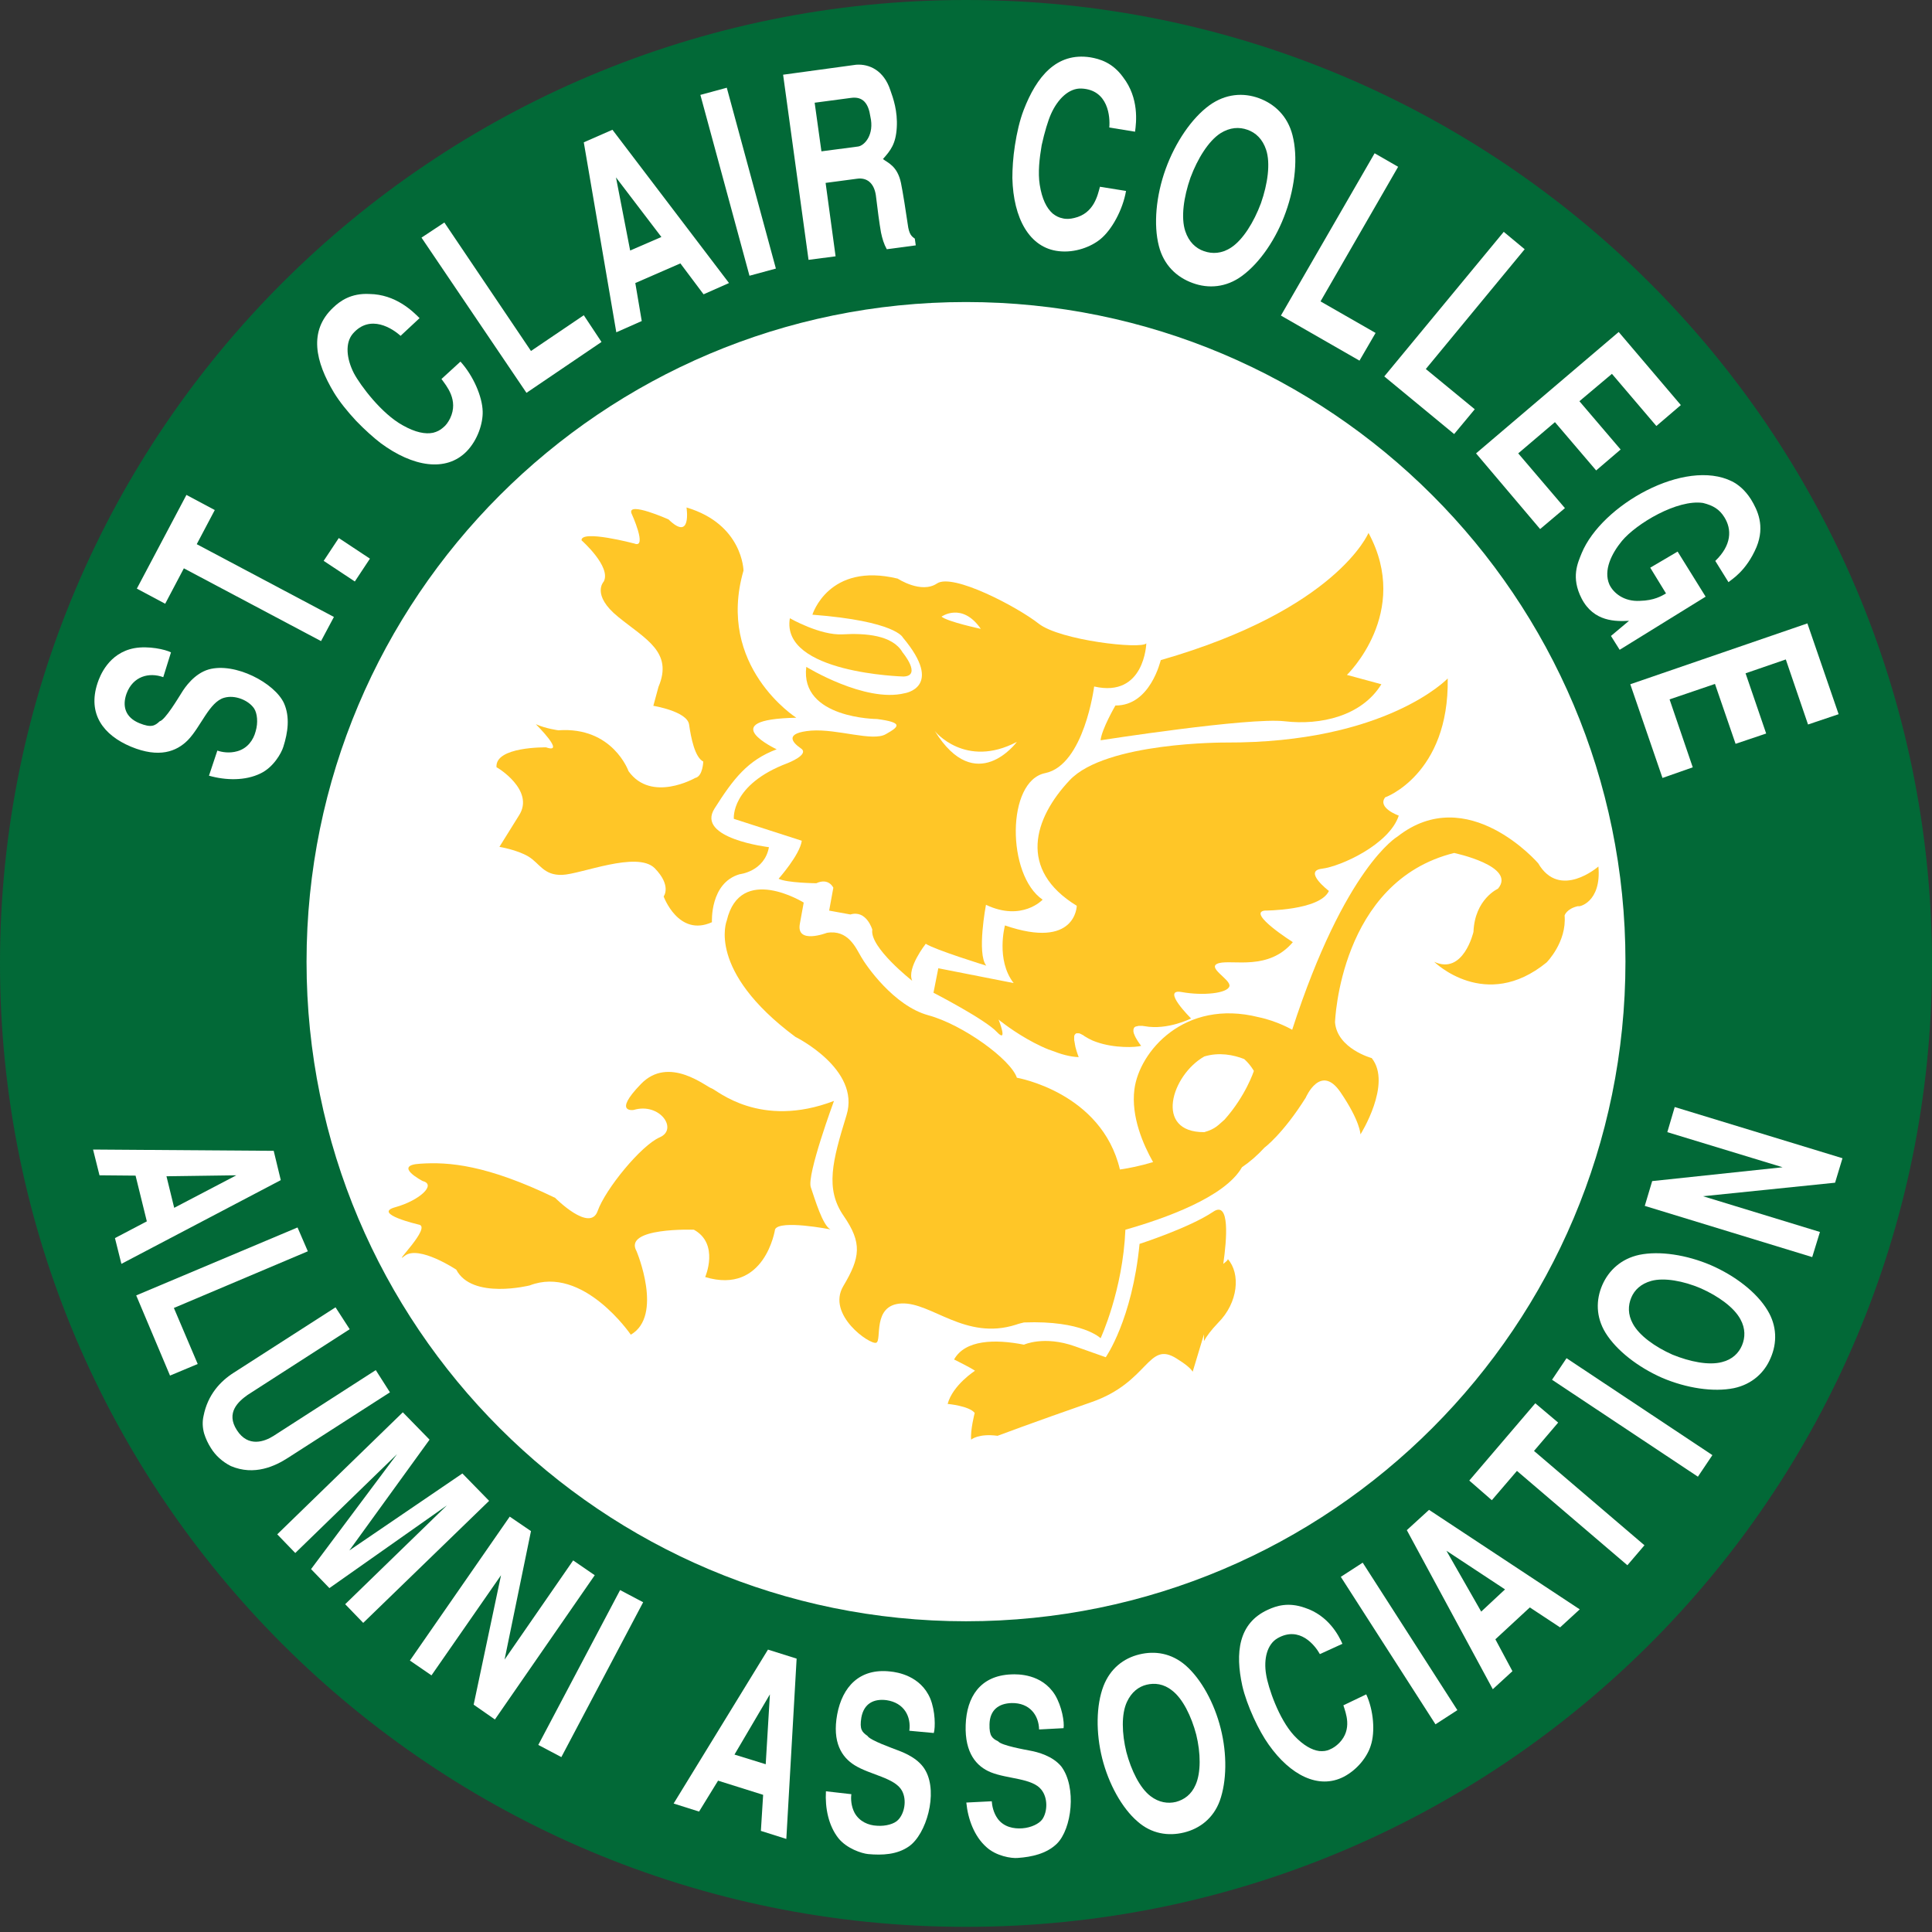 <?xml version="1.0" encoding="utf-8"?>
<!-- Generator: Adobe Illustrator 21.1.0, SVG Export Plug-In . SVG Version: 6.00 Build 0)  -->
<svg version="1.1" id="Layer_1" xmlns="http://www.w3.org/2000/svg" xmlns:xlink="http://www.w3.org/1999/xlink" x="0px" y="0px"
	 width="600px" height="600px" viewBox="0 0 600 600" style="enable-background:new 0 0 600 600;" xml:space="preserve">
<rect x="0" y="0" width="600" height="600" fill="#333333" stroke="none"/>
<style type="text/css">
	.st0{fill:#FFFFFF;}
	.st1{fill:#026937;}
	.st2{fill:#FFC627;}
</style>
<g>
	<ellipse class="st0" cx="299.9" cy="298.9" rx="225.5" ry="218.4"/>
	<g>
		<path class="st1" d="M300,0C134.3,0,0,134,0,299.2c0,165.2,134.3,299.2,300,299.2s300-133.9,300-299.2C600,134,465.7,0,300,0z
			 M300,503.5c-113.1,0-204.8-91.7-204.8-204.8S186.9,93.8,300,93.8s204.8,91.7,204.8,204.8S413.2,503.5,300,503.5z"/>
		<g>
			<path class="st0" d="M50.7,210.3c-4.4-1.6-9.4-0.3-11.4,5.1c-1.4,3.9-0.4,7.4,4,9.2c3.7,1.5,4.8,0.8,6.3-0.6
				c1.7-0.4,5.8-7.3,6.7-8.7c1.2-2,4.1-6.1,8.5-7.4c8.2-2.3,20.5,4.2,23.4,10.5c1.9,4.3,1.2,9.1-0.2,13.5c-0.6,2-3.1,6.4-7.1,8.3
				c-4.7,2.3-10.7,2.2-16,0.7l2.6-7.8c1.4,0.5,3.8,0.9,6.2,0.2c3.2-0.9,5-3.5,5.7-6.2c0.8-2.7,0.5-5.6-0.5-7.1
				c-1.7-2.5-5.9-4.3-9.3-3.3c-4.6,1.3-7.2,9-11.3,13.2c-3.5,3.5-8.9,5.6-17.6,2c-8.6-3.6-13.6-10.2-10.4-19.8
				c0.7-2.1,3.4-9.3,11.4-10.8c4.4-0.8,9.7,0.4,11.4,1.3L50.7,210.3z"/>
			<polygon class="st0" points="57.9,153.7 66.7,158.4 61.1,169 103.7,191.6 99.7,199.1 57.1,176.5 51.3,187.5 42.5,182.8 			"/>
			
				<rect x="103.4" y="168.1" transform="matrix(0.552 -0.834 0.834 0.552 -96.752 167.626)" class="st0" width="8.5" height="11.6"/>
			<path class="st0" d="M143,112.3c4,4.4,6.8,10.9,6.9,15.5c0.1,3.6-1.5,8.8-5,12.4c-6.4,6.5-16.7,4.8-26.7-2.6
				c-2.2-1.7-4.9-4.1-7.6-6.9c-2.7-2.9-5.2-6-6.9-8.8c-5.7-9.5-8-19.1-0.2-26.4c2.1-2,5.5-4.5,11.2-4.2c8.2,0.1,13.5,5.4,15.6,7.5
				l-5.9,5.5c-2.4-2.2-9.4-6.9-14.8-0.7c-2.5,2.9-2,7.8,0.3,12.3c1,1.9,3.2,5.1,5.9,8.2c2.7,3.1,6,6.2,9.3,8c3.9,2.2,7,2.8,9.4,2.3
				c1.2-0.3,2.2-0.8,3.1-1.6c0.9-0.7,1.6-1.7,2.2-2.9c2.7-5.7-1.2-10.1-2.7-12.2L143,112.3z"/>
			<polygon class="st0" points="138,69.1 164.9,109 181.3,97.9 186.8,106.2 163.5,122 130.9,73.8 			"/>
			<path class="st0" d="M190.2,40.3l-8.9,3.9l10.1,59l7.9-3.5l-2-11.8l14-6.1l7.2,9.6l7.9-3.5L190.2,40.3z M191.3,55.1l14.1,18.5
				l-9.7,4.2L191.3,55.1z"/>
			
				<rect x="225" y="27.4" transform="matrix(0.965 -0.262 0.262 0.965 -6.795 61.98)" class="st0" width="8.5" height="58.2"/>
			<path class="st0" d="M251.1,80.7l8.4-1.1l-3.1-22.8l9.8-1.3c2.9-0.4,5.2,1.2,5.8,5.1c0.5,4.2,1.1,8.8,1.6,11.6
				c0.4,1.9,0.9,3.6,1.8,5.2l9-1.2l-0.3-2.1c-1-0.7-1.8-1.3-2.2-4.5c-0.4-2.9-1.6-10.5-2.1-12.8c-1.1-5.2-4-6.2-5.6-7.4
				c2.4-2.7,4-4.7,4.3-9.8c0.3-5.1-1.1-9.1-2-11.6c-2-6.1-6.5-8.2-10.6-7.9l-22.7,3.1L251.1,80.7z M253,31.9l11.3-1.5
				c3.7-0.5,5.4,1.7,6,5.8c1.3,5.6-1.8,9-3.8,9.3L255.1,47L253,31.9z"/>
			<path class="st0" d="M349.7,59.3c-1,5.8-4.4,12.1-8,15c-2.8,2.3-7.8,4.3-12.9,3.7c-9.1-1-14.1-10.2-14.4-22.7
				c0-2.8,0.2-6.4,0.8-10.2c0.6-3.9,1.5-7.8,2.7-10.9c4-10.4,10.2-18,20.7-16.4c2.9,0.5,6.9,1.6,10.2,6.2c5,6.5,4.1,14,3.7,16.9
				l-8-1.3c0.3-3.3-0.3-11.7-8.6-12.1c-3.9-0.2-7.4,3.2-9.5,7.9c-0.9,2-2,5.6-2.9,9.7c-0.7,4.1-1.2,8.5-0.6,12.3
				c0.7,4.4,2.1,7.2,4,8.9c1,0.8,2,1.3,3.1,1.5c1.1,0.3,2.4,0.2,3.6-0.1c6.2-1.4,7.3-7.2,8-9.7L349.7,59.3z"/>
			<path class="st0" d="M399.3,65.9c3-8.3,3.8-17.3,2.1-23.9c-1.5-5.9-5.5-9.7-10.4-11.5c-4.9-1.8-10.4-1.4-15.4,2.2
				c-5.5,4-10.6,11.5-13.6,19.8c-3,8.3-3.8,17.3-2.1,23.9c1.5,5.9,5.5,9.7,10.5,11.5c4.9,1.8,10.4,1.4,15.3-2.2
				C391.3,81.6,396.4,74.1,399.3,65.9 M373.9,78c-2.6-0.9-4.7-2.9-5.8-6.2c-1.4-4.2-0.5-10.6,1.6-16.6c2.2-5.9,5.6-11.4,9.3-13.8
				c3-1.9,5.9-2,8.4-1.1c2.6,0.9,4.7,2.9,5.8,6.2c1.4,4.2,0.5,10.6-1.6,16.6c-2.2,5.9-5.6,11.4-9.3,13.8
				C379.4,78.8,376.5,78.9,373.9,78"/>
			<polygon class="st0" points="434.2,51.8 410.1,93.6 427.2,103.4 422.2,112 397.8,98 426.9,47.6 			"/>
			<polygon class="st0" points="473.5,77.4 442.8,114.6 458,127.1 451.6,134.8 429.9,116.9 467,72 			"/>
			<polygon class="st0" points="522,125.8 514.4,132.3 500.6,116.1 490.5,124.6 503.3,139.6 495.7,146.1 482.9,131.1 471.5,140.8 
				486,157.8 478.3,164.3 458.4,140.8 502.7,103.1 			"/>
			<path class="st0" d="M521,171.3l8.7,14l-26.7,16.5l-2.7-4.3l5.6-4.7c-4,0.2-10.9,0.4-14.7-6.9c-3.4-6.6-1.2-11.1,0-14.1
				c6.2-15,32.1-29.6,46.7-22.3c1.8,0.9,4,2.6,5.9,5.6c2,3.3,4.4,8.2,1.7,14.8c-3.2,7.5-7.7,10-8.7,10.9l-4.1-6.6
				c5.1-4.9,5.2-9.8,2.8-13.6c-1.5-2.4-3.4-3.6-6.6-4.4c-8-1.2-20.7,6.4-25.2,11.8c-3.2,3.9-5.8,9.1-3.9,13.5
				c1.2,2.6,4.5,5.4,9.5,5.1c4.4-0.1,6.7-1.5,8.1-2.3l-4.9-8L521,171.3z"/>
			<polygon class="st0" points="571,221.8 561.5,225 554.6,204.8 542.1,209.1 548.5,227.8 539,231 532.6,212.4 518.5,217.2 
				525.7,238.3 516.3,241.6 506.3,212.5 561.3,193.6 			"/>
		</g>
		<g>
			<g>
				<path class="st0" d="M87.2,366.5l-2.2-9.1L28.9,357l2,8l11.2,0.1l3.5,14.2l-9.9,5.2l2,8L87.2,366.5z M73.4,365l-19.3,10.1
					l-2.4-9.8L73.4,365z"/>
				<polygon class="st0" points="95.6,388.6 54,406.2 61.4,423.6 52.8,427.2 42.3,402.3 92.4,381.2 				"/>
				<path class="st0" d="M121.1,432.4l-31.6,20.3c-4,2.6-10.5,5.7-17.8,2.6c-2.6-1.3-4.8-3.3-6.2-5.6c-0.9-1.4-1.6-2.9-2.1-4.5
					c-0.5-1.8-0.6-3.6-0.2-5.4c1.3-6.7,5.3-10.9,9.4-13.5l31.6-20.3l4.4,6.8l-31.7,20.4c-2.8,2-6.9,5.5-3.3,11
					c3.5,5.4,8.6,3.5,11.4,1.7l31.7-20.4L121.1,432.4z"/>
				<polygon class="st0" points="96.6,487.3 123.3,451.6 91.7,482.3 86.1,476.5 125.1,438.6 133.4,447.1 108.5,481.5 143.6,457.6 
					151.9,466.1 112.8,504 107.2,498.2 138.8,467.5 102.3,493.2 				"/>
				<polygon class="st0" points="164.9,475.5 156.7,515.4 178,484.6 184.7,489.2 153.7,534 147.1,529.4 155.6,489.2 134,520.3 
					127.3,515.7 158.3,471 				"/>
				
					<rect x="156.3" y="515.9" transform="matrix(0.467 -0.884 0.884 0.467 -361.875 439.144)" class="st0" width="54.4" height="8.1"/>
			</g>
			<g>
				<path class="st0" d="M247.4,515.1l-8.9-2.8l-29.3,47.8l7.9,2.5l5.9-9.6l14,4.4l-0.7,11.2l7.9,2.5L247.4,515.1z M239.1,526.2
					l-1.3,21.7l-9.7-3L239.1,526.2z"/>
				<path class="st0" d="M282.4,537.5c0.6-4.4-1.6-8.7-7.1-9.5c-3.9-0.5-7,1-7.8,5.4c-0.6,3.7,0.2,4.5,1.9,5.7
					c0.8,1.4,8,3.9,9.5,4.5c2.1,0.8,6.6,2.6,8.6,6.4c3.8,7,0.2,19.6-5.2,23.4c-3.7,2.6-8.3,2.8-12.7,2.4c-2-0.2-6.6-1.7-9.2-4.9
					c-3.1-3.9-4.2-9.4-3.9-14.6l7.9,0.9c-0.2,1.4-0.1,3.7,1,5.8c1.5,2.7,4.3,3.9,7,4c2.7,0.2,5.4-0.6,6.5-1.8c2-2,2.8-6.2,1.2-9.1
					c-2.2-4-9.9-4.9-14.7-7.9c-4-2.5-7-7.1-5.4-15.8c1.6-8.5,6.9-14.4,16.5-13.3c2.1,0.2,9.4,1.3,12.4,8.4c1.6,3.9,1.6,9,1.1,10.7
					L282.4,537.5z"/>
				<path class="st0" d="M322.7,537.1c-0.1-4.4-2.9-8.3-8.5-8.2c-4,0.1-6.8,2.1-6.9,6.6c-0.1,3.7,0.9,4.4,2.7,5.3
					c1,1.3,8.5,2.6,10,2.9c2.2,0.4,6.9,1.6,9.6,4.9c4.8,6.4,3.3,19.4-1.4,24c-3.2,3.1-7.8,4.1-12.1,4.4c-2,0.2-6.8-0.6-9.8-3.4
					c-3.7-3.3-5.7-8.6-6.2-13.8l7.9-0.4c0.1,1.4,0.5,3.6,1.9,5.5c1.9,2.5,4.9,3.1,7.6,2.9c2.7-0.2,5.2-1.4,6.2-2.8
					c1.6-2.3,1.8-6.6-0.3-9.2c-2.8-3.6-10.5-3.3-15.7-5.4c-4.4-1.8-8.1-5.9-7.8-14.7c0.3-8.7,4.5-15.3,14.1-15.7
					c2.1-0.1,9.5-0.2,13.6,6.3c2.2,3.6,3,8.6,2.7,10.4L322.7,537.1z"/>
				<path class="st0" d="M379.1,536.8c-2-8-6.1-15.4-10.9-19.6c-4.4-3.8-9.5-4.6-14.4-3.4c-4.9,1.2-9,4.4-11.1,9.8
					c-2.3,6-2.4,14.5-0.4,22.5c2,7.9,6.1,15.4,11,19.6c4.3,3.8,9.5,4.6,14.4,3.4c4.9-1.2,9.1-4.4,11.1-9.8
					C381,553.2,381.1,544.7,379.1,536.8 M365.2,559.6c-2.5,0.6-5.3,0.2-7.9-1.8c-3.3-2.5-6-8-7.5-13.7c-1.4-5.7-1.6-11.8,0.2-15.6
					c1.4-3,3.6-4.7,6.1-5.3c2.5-0.6,5.3-0.3,7.9,1.8c3.3,2.5,6,8,7.5,13.7c1.4,5.7,1.5,11.8-0.2,15.6
					C370,557.3,367.8,558.9,365.2,559.6"/>
				<path class="st0" d="M424.3,526.2c2.3,5,2.8,11.7,1.4,15.9c-1,3.3-4,7.4-8.4,9.7c-7.8,4-16.6-0.5-23.3-10
					c-1.5-2.1-3.2-5.1-4.7-8.4c-1.5-3.3-2.8-6.8-3.5-9.9c-2.2-10.1-1.3-19.4,8-23.6c2.6-1.2,6.3-2.4,11.4-0.6
					c7.4,2.4,10.6,8.7,11.7,11.2l-7,3.2c-1.5-2.7-6.3-8.9-13.2-4.9c-3.2,1.9-4.3,6.4-3.5,11.2c0.3,2,1.3,5.5,2.8,9.1
					c1.5,3.6,3.5,7.3,5.9,9.9c2.8,3,5.5,4.5,7.8,4.8c1.2,0.1,2.3,0,3.3-0.5c1-0.4,2-1.1,2.9-2c4.2-4.3,2-9.4,1.3-11.7L424.3,526.2z"
					/>
				<polygon class="st0" points="452.6,531.1 445.8,535.5 416.4,489.7 423.2,485.3 				"/>
				<path class="st0" d="M443.8,468.9l-6.9,6.3l26.7,49.4l6.1-5.6l-5.3-9.9l10.7-9.9l9.4,6.2l6.1-5.6L443.8,468.9z M449.2,481.6
					l18.2,12l-7.4,6.9L449.2,481.6z"/>
				<polygon class="st0" points="476.8,435.8 483.9,441.8 476.4,450.6 510.7,479.9 505.4,486.1 471.1,456.8 463.3,465.9 
					456.3,459.8 				"/>
				<polygon class="st0" points="531.8,451.9 527.3,458.6 482,428.5 486.5,421.8 				"/>
				<path class="st0" d="M531.3,392.9c-7.5-3.2-15.9-4.5-22.2-3.2c-5.6,1.2-9.5,4.8-11.5,9.4c-2,4.6-2,9.9,1,14.8
					c3.4,5.5,10.1,10.7,17.6,14c7.5,3.2,15.9,4.5,22.3,3.2c5.6-1.2,9.5-4.8,11.4-9.4c2-4.6,2-9.9-1-14.8
					C545.6,401.4,538.9,396.2,531.3,392.9 M541,417.8c-1,2.4-3,4.4-6.2,5.2c-4.1,1.1-10-0.1-15.4-2.3c-5.4-2.4-10.3-5.9-12.3-9.6
					c-1.6-2.9-1.5-5.7-0.5-8.1c1-2.4,3-4.3,6.2-5.2c4-1.1,10,0,15.4,2.3c5.4,2.4,10.3,5.9,12.3,9.6C542.1,412.6,542,415.4,541,417.8
					"/>
				<polygon class="st0" points="513.1,366.8 553.6,362.5 517.8,351.6 520.1,343.8 572.2,359.7 569.9,367.3 528.9,371.5 
					565.2,382.6 562.8,390.4 510.8,374.5 				"/>
			</g>
		</g>
		<g>
			<path class="st2" d="M346.4,219.1c0,0-4.3,7.4-4.6,10.8c0,0,46.1-7.2,57.2-5.9c11.1,1.3,23.9-1.6,30-11.5l-10.7-2.9
				c0,0,20.1-19.3,6.7-44.1c0,0-9.8,23.8-64.5,39.5C360.4,205.1,357.3,219.2,346.4,219.1z"/>
			<path class="st2" d="M280.4,198c13,15.5,0.5,17.3,0.5,17.3c-12.3,3-30.5-8.2-30.5-8.2c-2,16.1,22,16.2,22,16.2
				c8.3,1.1,6.8,2.4,2.7,4.7c-4.1,2.4-15-1.7-23.2-1.1c-8.2,0.7-6.1,3.5-3.2,5.5c2.9,1.9-4.1,4.6-4.1,4.6
				c-17.8,6.7-16.7,17.3-16.7,17.3l21.1,6.8c-0.6,4.4-7.2,11.8-7.2,11.8c2.5,1.3,11.7,1.4,11.7,1.4c3.9-1.8,5.3,1.4,5.3,1.4
				l-1.3,7.1l6.6,1.2c5-1.5,6.8,4.7,6.8,4.7c-0.9,5.5,12.4,15.9,12.4,15.9c-1.8-3.9,4.2-11.5,4.2-11.5c2.9,1.9,18.8,6.8,18.8,6.8
				c-3-3.7-0.1-18.9-0.1-18.9c11.2,5.3,17.6-1.6,17.6-1.6c-11.2-7.6-11.3-36.9,0.8-39.3c12.1-2.5,15.2-26.9,15.2-26.9
				c15.7,3.6,16.2-13.4,16.2-13.4c-1.6,1.9-26.7-0.9-33.4-6.1c-6.6-5.2-26.7-15.8-31.6-12.5c-4.9,3.3-12.2-1.5-12.2-1.5
				c-21.5-5.2-26.5,11.2-26.5,11.2C278.3,192.9,280.4,198,280.4,198z M304.6,195.3c0,0-10.3-2.2-12.2-3.8
				C292.4,191.5,298.8,186.9,304.6,195.3z M315.8,230.4c0,0-12.7,17.3-25.5-3.4C290.3,227.1,299.8,238.8,315.8,230.4z"/>
			<path class="st2" d="M449.6,210.7c0,0-19.1,20.1-69,19.9c0,0-37.2-0.2-48.4,11.7c-11.2,11.9-16.1,27.8,2.2,39
				c0,0-0.2,13.7-22.3,6.1c0,0-2.9,10.7,2.7,17.9l-23.4-4.6l-1.5,7.6c0,0,16.1,8.3,19.7,12.2c3.6,3.8,0.5-3.9,0.5-3.9s0,0,0,0
				c0,0,0,0,0,0c0,0,0,0,0,0c0,0,0,0,0.1,0.1c0,0,0,0,0.1,0.1c0.1,0.1,0.3,0.2,0.5,0.4c0,0,0,0,0,0c0.1,0.1,0.2,0.1,0.3,0.2
				c0,0,0,0,0,0c2.3,1.8,8.2,6,14.7,8.6c0,0,0,0,0.1,0c0.3,0.1,0.5,0.2,0.8,0.3c2.8,1.1,5.6,1.9,8.3,2c0,0-0.6-1.5-1-3.1
				c0-0.2-0.1-0.3-0.1-0.5c0,0,0-0.1,0-0.1c0-0.1-0.1-0.2-0.1-0.4c0,0,0-0.1,0-0.1c0-0.1,0-0.3-0.1-0.4c0,0,0-0.1,0-0.1
				c0-0.2,0-0.3-0.1-0.5c0,0,0,0,0,0c0-0.1,0-0.3,0-0.4c0,0,0-0.1,0-0.1c0-0.1,0-0.2,0-0.3c0,0,0-0.1,0-0.1c0-0.1,0-0.2,0-0.3
				c0,0,0-0.1,0-0.1c0-0.1,0.1-0.2,0.1-0.3c0,0,0,0,0,0c0-0.1,0.1-0.1,0.1-0.2c0,0,0,0,0.1-0.1c0,0,0.1-0.1,0.1-0.1c0,0,0,0,0.1-0.1
				c0.1,0,0.1-0.1,0.2-0.1c0,0,0.1,0,0.1,0c0.1,0,0.2,0,0.3,0c0,0,0,0,0,0c0.1,0,0.2,0,0.3,0c0,0,0.1,0,0.1,0c0.1,0,0.2,0.1,0.3,0.1
				c0.1,0,0.1,0,0.2,0.1c0.1,0,0.2,0.1,0.4,0.2c0.1,0,0.1,0.1,0.2,0.1c0.2,0.1,0.4,0.2,0.6,0.4c0.4,0.2,0.8,0.5,1.2,0.7c0,0,0,0,0,0
				c0.4,0.2,0.8,0.4,1.2,0.6c0,0,0,0,0,0c0.4,0.2,0.8,0.3,1.3,0.5c5.6,2,12.3,1.7,13.9,1.2c0,0-0.9-1.1-1.6-2.4
				c-0.1-0.1-0.1-0.2-0.2-0.4c0,0,0,0,0,0c-0.1-0.1-0.1-0.2-0.2-0.4c0,0,0,0,0,0c-0.1-0.3-0.2-0.5-0.3-0.7c0,0,0,0,0-0.1
				c0-0.1,0-0.2-0.1-0.3c0,0,0-0.1,0-0.1c0-0.1,0-0.2,0-0.2c0,0,0-0.1,0-0.1c0-0.1,0-0.2,0-0.3c0,0,0,0,0,0c0-0.1,0-0.2,0.1-0.3
				c0,0,0,0,0-0.1c0-0.1,0.1-0.1,0.1-0.2c0,0,0-0.1,0.1-0.1c0-0.1,0.1-0.1,0.1-0.1c0,0,0,0,0.1-0.1c0.1,0,0.1-0.1,0.2-0.1
				c0,0,0,0,0.1,0c0.1,0,0.2-0.1,0.3-0.1c0,0,0.1,0,0.1,0c0.1,0,0.2,0,0.3-0.1c0.1,0,0.1,0,0.2,0c0.1,0,0.2,0,0.3,0
				c0.1,0,0.1,0,0.2,0c0.1,0,0.3,0,0.4,0c0.1,0,0.1,0,0.2,0c0.2,0,0.4,0.1,0.7,0.1c7.1,1.3,14.4-2.4,14.4-2.4s-9.5-9.4-2.9-8.2
				c6.6,1.2,14.2,0.4,14.8-1.8c0.6-2.1-7.6-6-3.2-7.2c4.3-1.1,15.4,2.4,22.9-6.5c0,0-14.2-9-8.8-9.8c0,0,17.2,0,20-6.1
				c0,0-8.1-6.2-2.2-6.9c5.9-0.7,21-7.6,23.9-16.5c0,0-6.8-2.4-4.2-5.7C429.9,247.8,450.1,240.6,449.6,210.7z"/>
			<path class="st2" d="M280.6,210.1c5.8-0.2-0.3-7.5-0.3-7.5c-3.1-5.4-11.6-6-18.6-5.6c-7,0.4-16.4-5-16.4-5
				C242.4,209.1,280.6,210.1,280.6,210.1z"/>
			<path class="st2" d="M496.4,269.1c0,0-12,10.5-18.7-1c0,0-21.9-25.4-43.7-8.3c0,0-16.3,9.4-32.7,60c0,0-4.6-2.7-10.4-3.9
				c-23.1-5.8-37.1,10.7-38.6,22.4c-1.1,8.5,2.8,17.3,5.8,22.6c-4,1.2-7.5,1.9-10.3,2.3c-5.7-24-32-28.5-32-28.5
				c-1.9-5.7-16.8-16.5-27.5-19.4c-10.7-2.9-19.4-15.5-20.9-18.2c-1.6-2.7-4-8.5-10.6-7.4c0,0-9.6,3.7-8.4-2.8l1.2-6.6
				c0,0-19.7-12.2-23.9,5.6c0,0-6.4,15.5,21.3,36.1c0,0,20.3,10,15.9,24.3c-4.4,14.3-6.7,22.9-0.9,31.3c5.8,8.4,5.2,12.9-0.1,21.8
				c-5.3,8.9,8.3,18.3,10.2,17.6c1.9-0.6-1.4-11.8,7.9-12.2c9.3-0.4,19.8,11.6,35.5,6.6c0.8-0.3,1.7-0.5,2.5-0.7
				c18.2-0.7,23.8,4.9,23.8,4.9s6.9-14.8,7.7-33.7c12.3-3.5,30.9-10.1,36.2-19.4c0,0,0,0,0,0c2.5-1.7,4.8-3.7,7-6.1
				c0,0,5.7-4.2,12.8-15.5c0,0,4.6-10.8,10.8-1.7c6.2,9.1,6.2,13.1,6.2,13.1s9.9-15.7,3.5-23.7c0,0-10.7-2.9-11.4-11.1
				c0,0,1.4-43.8,37-52.6c0,0,19.5,4.1,13.6,11.1c0,0-7.2,3.2-7.6,13.4c0,0-3.1,13.5-12.2,9.3c0,0,15.9,15.7,34.9,0.2
				c0,0,6.3-6.3,5.6-14.6c0,0,0.6-2.1,4.2-2.9C490.2,281.8,497.4,280.3,496.4,269.1z M374,328.1c4.6-1.4,9.1-0.5,12.4,0.8
				c2,1.8,3,3.7,3,3.7s-2.5,7.7-9.1,15.1c-1.8,1.5-2.7,2.9-6.3,3.9C358.3,351.7,363.8,333.9,374,328.1z"/>
			<path class="st2" d="M379.9,392.5c1.1-7.6,2.1-19.7-3.1-16.2c-7.4,5-22.9,10-22.9,10c-2.3,23.6-10.5,35.2-10.5,35.2s0,0-9.6-3.4
				c-9.6-3.4-15.8-0.5-15.8-0.5c-9.1-1.8-18.3-1.5-21.7,4.6c0,0,5.1,2.5,6.5,3.5c0,0-6.9,4.4-8.5,10.3c0,0,6.7,0.6,8.4,2.8
				c0,0-1.4,5.4-1.1,8.3c0,0,2.2-2,8.2-1.2c0,0,10.9-4.1,29-10.4c18.1-6.2,17.6-19.3,26.6-13.6c2.9,1.8,4.4,3.1,5,4.1l3.5-11.6v2.1
				c0.8-1.5,2.2-3.4,4.4-5.7c6.3-6.3,7-15.3,3-19.8C381.4,391.3,380.8,391.8,379.9,392.5z"/>
			<path class="st2" d="M251.8,368.7c-1.3-3.8,7.2-26.8,7.2-26.8c-23,8.8-36.4-3.4-38-3.9c-1.6-0.4-13.3-10.4-22-1.3
				c-8.8,9.1-2.2,8-2.2,8c8.1-2.4,13.9,6,8.1,8.5c-5.8,2.5-16.9,16.1-19.3,22.9c-2.4,6.8-13.2-4.1-13.2-4.1
				c-21.3-10.3-33.1-11.2-41.9-10.6c-8.7,0.5,0.8,5.4,0.8,5.4c4.3,1.1-1,6-8.5,8.1c-7.4,2,7.2,5.4,7.2,5.4c4.4,0.6-8.7,13.2-4.3,9.7
				c4.4-3.4,16,4.3,16,4.3c4.9,9.4,22.8,4.9,22.8,4.9c16.6-6.4,31.4,15.3,31.4,15.3c10.2-5.9,1.8-25.9,1.8-25.9
				c-4.3-7.5,17.8-6.7,17.8-6.7c8,4.4,3.5,14.7,3.5,14.7c18.6,5.6,21.7-14.8,21.7-14.8c1.4-3.1,17.2,0,17.2,0
				C255.5,380.6,253.1,372.5,251.8,368.7z"/>
			<path class="st2" d="M161.2,253.2l-6.1,9.8c0,0,5.5,0.9,9,3c3.5,2.1,4.7,5.9,10.5,5.7c5.8-0.2,23.2-7.5,28.7-2.1
				c5.4,5.5,2.8,8.8,2.8,8.8s4.6,12.7,15,8c0,0-0.7-12.2,8.6-14.9c0,0,7.7-0.8,9.1-8.4c0,0-22.8-2.7-16.9-12
				c5.9-9.3,10.3-15,19.3-18.4c0,0-19.9-9.3,6.1-9.8c0,0-25-15.9-16.4-45.7c0,0-0.2-14.4-17.7-19.6c0,0,1.7,10.8-5.6,3.7
				c0,0-12.8-5.7-11.5-1.9c0,0,5.1,11.1,0.9,9.4c0,0-16.6-4.4-16.4-1c0,0,9.3,8.2,6.9,12.8c0,0-4,4.1,4.5,11
				c8.5,6.9,17.1,10.9,12.5,21.7l-1.6,5.9c0,0,10.5,1.7,11.1,5.8c0.6,4.2,1.8,10.2,4.4,11.5c0,0-0.1,4.6-2.5,5.1
				c0,0-13.6,7.8-20.7-2.1c0,0-4.9-13.9-21.8-12.7c0,0-3.9-0.5-7-1.9c0,0,9.5,9.4,3.2,7.2c0,0-16-0.3-15.4,6.2
				C154.3,238.2,166.2,245.4,161.2,253.2z"/>
		</g>
	</g>
</g>
</svg>
